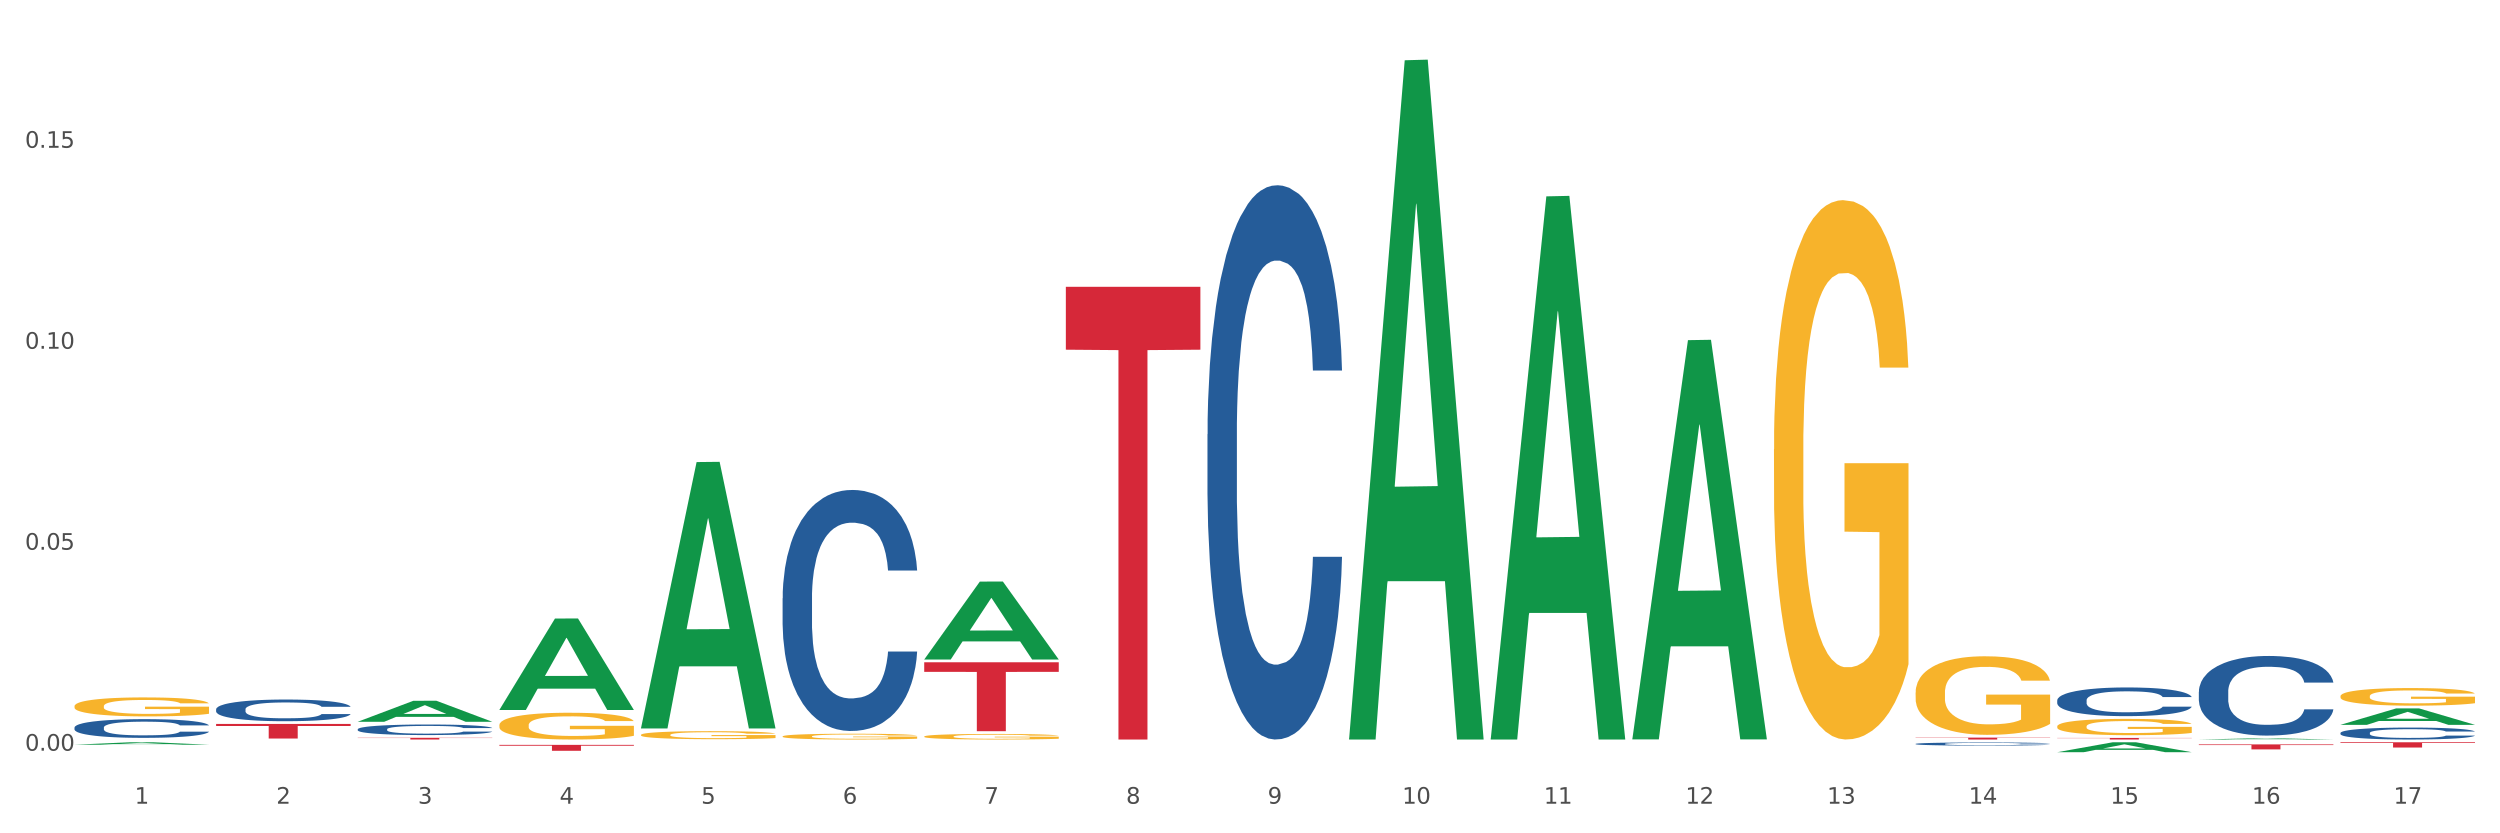 <?xml version="1.0" encoding="utf-8" standalone="no"?>
<!DOCTYPE svg PUBLIC "-//W3C//DTD SVG 1.1//EN"
  "http://www.w3.org/Graphics/SVG/1.1/DTD/svg11.dtd">
<svg xmlns:xlink="http://www.w3.org/1999/xlink" width="1080pt" height="360pt" viewBox="0 0 1080 360" xmlns="http://www.w3.org/2000/svg" version="1.1">
 <rect x="0" y="0" width="1080" height="360" fill="#333333" stroke="none"/>
 <defs>
  <style type="text/css">*{stroke-linejoin: round; stroke-linecap: butt}</style>
 </defs>
 <g id="figure_1">
  <g id="patch_1">
   <path d="M 0 360 
L 1080 360 
L 1080 0 
L 0 0 
z
" style="fill: #ffffff; stroke: #ffffff; stroke-linejoin: miter"/>
  </g>
  <g id="axes_1">
   <g id="matplotlib.axis_1">
    <g id="xtick_1">
     <g id="text_1">
      <!-- 1 -->
      <g style="fill: #4d4d4d" transform="translate(58.182 347.204) scale(0.096 -0.096)">
       <defs>
        <path id="DejaVuSans-31" d="M 794 531 
L 1825 531 
L 1825 4091 
L 703 3866 
L 703 4441 
L 1819 4666 
L 2450 4666 
L 2450 531 
L 3481 531 
L 3481 0 
L 794 0 
L 794 531 
z
" transform="scale(0.016)"/>
       </defs>
       <use xlink:href="#DejaVuSans-31"/>
      </g>
     </g>
    </g>
    <g id="xtick_2">
     <g id="text_2">
      <!-- 2 -->
      <g style="fill: #4d4d4d" transform="translate(119.364 347.204) scale(0.096 -0.096)">
       <defs>
        <path id="DejaVuSans-32" d="M 1228 531 
L 3431 531 
L 3431 0 
L 469 0 
L 469 531 
Q 828 903 1448 1529 
Q 2069 2156 2228 2338 
Q 2531 2678 2651 2914 
Q 2772 3150 2772 3378 
Q 2772 3750 2511 3984 
Q 2250 4219 1831 4219 
Q 1534 4219 1204 4116 
Q 875 4013 500 3803 
L 500 4441 
Q 881 4594 1212 4672 
Q 1544 4750 1819 4750 
Q 2544 4750 2975 4387 
Q 3406 4025 3406 3419 
Q 3406 3131 3298 2873 
Q 3191 2616 2906 2266 
Q 2828 2175 2409 1742 
Q 1991 1309 1228 531 
z
" transform="scale(0.016)"/>
       </defs>
       <use xlink:href="#DejaVuSans-32"/>
      </g>
     </g>
    </g>
    <g id="xtick_3">
     <g id="text_3">
      <!-- 3 -->
      <g style="fill: #4d4d4d" transform="translate(180.545 347.204) scale(0.096 -0.096)">
       <defs>
        <path id="DejaVuSans-33" d="M 2597 2516 
Q 3050 2419 3304 2112 
Q 3559 1806 3559 1356 
Q 3559 666 3084 287 
Q 2609 -91 1734 -91 
Q 1441 -91 1130 -33 
Q 819 25 488 141 
L 488 750 
Q 750 597 1062 519 
Q 1375 441 1716 441 
Q 2309 441 2620 675 
Q 2931 909 2931 1356 
Q 2931 1769 2642 2001 
Q 2353 2234 1838 2234 
L 1294 2234 
L 1294 2753 
L 1863 2753 
Q 2328 2753 2575 2939 
Q 2822 3125 2822 3475 
Q 2822 3834 2567 4026 
Q 2313 4219 1838 4219 
Q 1578 4219 1281 4162 
Q 984 4106 628 3988 
L 628 4550 
Q 988 4650 1302 4700 
Q 1616 4750 1894 4750 
Q 2613 4750 3031 4423 
Q 3450 4097 3450 3541 
Q 3450 3153 3228 2886 
Q 3006 2619 2597 2516 
z
" transform="scale(0.016)"/>
       </defs>
       <use xlink:href="#DejaVuSans-33"/>
      </g>
     </g>
    </g>
    <g id="xtick_4">
     <g id="text_4">
      <!-- 4 -->
      <g style="fill: #4d4d4d" transform="translate(241.726 347.204) scale(0.096 -0.096)">
       <defs>
        <path id="DejaVuSans-34" d="M 2419 4116 
L 825 1625 
L 2419 1625 
L 2419 4116 
z
M 2253 4666 
L 3047 4666 
L 3047 1625 
L 3713 1625 
L 3713 1100 
L 3047 1100 
L 3047 0 
L 2419 0 
L 2419 1100 
L 313 1100 
L 313 1709 
L 2253 4666 
z
" transform="scale(0.016)"/>
       </defs>
       <use xlink:href="#DejaVuSans-34"/>
      </g>
     </g>
    </g>
    <g id="xtick_5">
     <g id="text_5">
      <!-- 5 -->
      <g style="fill: #4d4d4d" transform="translate(302.908 347.204) scale(0.096 -0.096)">
       <defs>
        <path id="DejaVuSans-35" d="M 691 4666 
L 3169 4666 
L 3169 4134 
L 1269 4134 
L 1269 2991 
Q 1406 3038 1543 3061 
Q 1681 3084 1819 3084 
Q 2600 3084 3056 2656 
Q 3513 2228 3513 1497 
Q 3513 744 3044 326 
Q 2575 -91 1722 -91 
Q 1428 -91 1123 -41 
Q 819 9 494 109 
L 494 744 
Q 775 591 1075 516 
Q 1375 441 1709 441 
Q 2250 441 2565 725 
Q 2881 1009 2881 1497 
Q 2881 1984 2565 2268 
Q 2250 2553 1709 2553 
Q 1456 2553 1204 2497 
Q 953 2441 691 2322 
L 691 4666 
z
" transform="scale(0.016)"/>
       </defs>
       <use xlink:href="#DejaVuSans-35"/>
      </g>
     </g>
    </g>
    <g id="xtick_6">
     <g id="text_6">
      <!-- 6 -->
      <g style="fill: #4d4d4d" transform="translate(364.089 347.204) scale(0.096 -0.096)">
       <defs>
        <path id="DejaVuSans-36" d="M 2113 2584 
Q 1688 2584 1439 2293 
Q 1191 2003 1191 1497 
Q 1191 994 1439 701 
Q 1688 409 2113 409 
Q 2538 409 2786 701 
Q 3034 994 3034 1497 
Q 3034 2003 2786 2293 
Q 2538 2584 2113 2584 
z
M 3366 4563 
L 3366 3988 
Q 3128 4100 2886 4159 
Q 2644 4219 2406 4219 
Q 1781 4219 1451 3797 
Q 1122 3375 1075 2522 
Q 1259 2794 1537 2939 
Q 1816 3084 2150 3084 
Q 2853 3084 3261 2657 
Q 3669 2231 3669 1497 
Q 3669 778 3244 343 
Q 2819 -91 2113 -91 
Q 1303 -91 875 529 
Q 447 1150 447 2328 
Q 447 3434 972 4092 
Q 1497 4750 2381 4750 
Q 2619 4750 2861 4703 
Q 3103 4656 3366 4563 
z
" transform="scale(0.016)"/>
       </defs>
       <use xlink:href="#DejaVuSans-36"/>
      </g>
     </g>
    </g>
    <g id="xtick_7">
     <g id="text_7">
      <!-- 7 -->
      <g style="fill: #4d4d4d" transform="translate(425.271 347.204) scale(0.096 -0.096)">
       <defs>
        <path id="DejaVuSans-37" d="M 525 4666 
L 3525 4666 
L 3525 4397 
L 1831 0 
L 1172 0 
L 2766 4134 
L 525 4134 
L 525 4666 
z
" transform="scale(0.016)"/>
       </defs>
       <use xlink:href="#DejaVuSans-37"/>
      </g>
     </g>
    </g>
    <g id="xtick_8">
     <g id="text_8">
      <!-- 8 -->
      <g style="fill: #4d4d4d" transform="translate(486.452 347.204) scale(0.096 -0.096)">
       <defs>
        <path id="DejaVuSans-38" d="M 2034 2216 
Q 1584 2216 1326 1975 
Q 1069 1734 1069 1313 
Q 1069 891 1326 650 
Q 1584 409 2034 409 
Q 2484 409 2743 651 
Q 3003 894 3003 1313 
Q 3003 1734 2745 1975 
Q 2488 2216 2034 2216 
z
M 1403 2484 
Q 997 2584 770 2862 
Q 544 3141 544 3541 
Q 544 4100 942 4425 
Q 1341 4750 2034 4750 
Q 2731 4750 3128 4425 
Q 3525 4100 3525 3541 
Q 3525 3141 3298 2862 
Q 3072 2584 2669 2484 
Q 3125 2378 3379 2068 
Q 3634 1759 3634 1313 
Q 3634 634 3220 271 
Q 2806 -91 2034 -91 
Q 1263 -91 848 271 
Q 434 634 434 1313 
Q 434 1759 690 2068 
Q 947 2378 1403 2484 
z
M 1172 3481 
Q 1172 3119 1398 2916 
Q 1625 2713 2034 2713 
Q 2441 2713 2670 2916 
Q 2900 3119 2900 3481 
Q 2900 3844 2670 4047 
Q 2441 4250 2034 4250 
Q 1625 4250 1398 4047 
Q 1172 3844 1172 3481 
z
" transform="scale(0.016)"/>
       </defs>
       <use xlink:href="#DejaVuSans-38"/>
      </g>
     </g>
    </g>
    <g id="xtick_9">
     <g id="text_9">
      <!-- 9 -->
      <g style="fill: #4d4d4d" transform="translate(547.634 347.204) scale(0.096 -0.096)">
       <defs>
        <path id="DejaVuSans-39" d="M 703 97 
L 703 672 
Q 941 559 1184 500 
Q 1428 441 1663 441 
Q 2288 441 2617 861 
Q 2947 1281 2994 2138 
Q 2813 1869 2534 1725 
Q 2256 1581 1919 1581 
Q 1219 1581 811 2004 
Q 403 2428 403 3163 
Q 403 3881 828 4315 
Q 1253 4750 1959 4750 
Q 2769 4750 3195 4129 
Q 3622 3509 3622 2328 
Q 3622 1225 3098 567 
Q 2575 -91 1691 -91 
Q 1453 -91 1209 -44 
Q 966 3 703 97 
z
M 1959 2075 
Q 2384 2075 2632 2365 
Q 2881 2656 2881 3163 
Q 2881 3666 2632 3958 
Q 2384 4250 1959 4250 
Q 1534 4250 1286 3958 
Q 1038 3666 1038 3163 
Q 1038 2656 1286 2365 
Q 1534 2075 1959 2075 
z
" transform="scale(0.016)"/>
       </defs>
       <use xlink:href="#DejaVuSans-39"/>
      </g>
     </g>
    </g>
    <g id="xtick_10">
     <g id="text_10">
      <!-- 10 -->
      <g style="fill: #4d4d4d" transform="translate(605.761 347.204) scale(0.096 -0.096)">
       <defs>
        <path id="DejaVuSans-30" d="M 2034 4250 
Q 1547 4250 1301 3770 
Q 1056 3291 1056 2328 
Q 1056 1369 1301 889 
Q 1547 409 2034 409 
Q 2525 409 2770 889 
Q 3016 1369 3016 2328 
Q 3016 3291 2770 3770 
Q 2525 4250 2034 4250 
z
M 2034 4750 
Q 2819 4750 3233 4129 
Q 3647 3509 3647 2328 
Q 3647 1150 3233 529 
Q 2819 -91 2034 -91 
Q 1250 -91 836 529 
Q 422 1150 422 2328 
Q 422 3509 836 4129 
Q 1250 4750 2034 4750 
z
" transform="scale(0.016)"/>
       </defs>
       <use xlink:href="#DejaVuSans-31"/>
       <use xlink:href="#DejaVuSans-30" transform="translate(63.623 0)"/>
      </g>
     </g>
    </g>
    <g id="xtick_11">
     <g id="text_11">
      <!-- 11 -->
      <g style="fill: #4d4d4d" transform="translate(666.942 347.204) scale(0.096 -0.096)">
       <use xlink:href="#DejaVuSans-31"/>
       <use xlink:href="#DejaVuSans-31" transform="translate(63.623 0)"/>
      </g>
     </g>
    </g>
    <g id="xtick_12">
     <g id="text_12">
      <!-- 12 -->
      <g style="fill: #4d4d4d" transform="translate(728.124 347.204) scale(0.096 -0.096)">
       <use xlink:href="#DejaVuSans-31"/>
       <use xlink:href="#DejaVuSans-32" transform="translate(63.623 0)"/>
      </g>
     </g>
    </g>
    <g id="xtick_13">
     <g id="text_13">
      <!-- 13 -->
      <g style="fill: #4d4d4d" transform="translate(789.305 347.204) scale(0.096 -0.096)">
       <use xlink:href="#DejaVuSans-31"/>
       <use xlink:href="#DejaVuSans-33" transform="translate(63.623 0)"/>
      </g>
     </g>
    </g>
    <g id="xtick_14">
     <g id="text_14">
      <!-- 14 -->
      <g style="fill: #4d4d4d" transform="translate(850.487 347.204) scale(0.096 -0.096)">
       <use xlink:href="#DejaVuSans-31"/>
       <use xlink:href="#DejaVuSans-34" transform="translate(63.623 0)"/>
      </g>
     </g>
    </g>
    <g id="xtick_15">
     <g id="text_15">
      <!-- 15 -->
      <g style="fill: #4d4d4d" transform="translate(911.668 347.204) scale(0.096 -0.096)">
       <use xlink:href="#DejaVuSans-31"/>
       <use xlink:href="#DejaVuSans-35" transform="translate(63.623 0)"/>
      </g>
     </g>
    </g>
    <g id="xtick_16">
     <g id="text_16">
      <!-- 16 -->
      <g style="fill: #4d4d4d" transform="translate(972.849 347.204) scale(0.096 -0.096)">
       <use xlink:href="#DejaVuSans-31"/>
       <use xlink:href="#DejaVuSans-36" transform="translate(63.623 0)"/>
      </g>
     </g>
    </g>
    <g id="xtick_17">
     <g id="text_17">
      <!-- 17 -->
      <g style="fill: #4d4d4d" transform="translate(1034.031 347.204) scale(0.096 -0.096)">
       <use xlink:href="#DejaVuSans-31"/>
       <use xlink:href="#DejaVuSans-37" transform="translate(63.623 0)"/>
      </g>
     </g>
    </g>
    <g id="xtick_18"/>
    <g id="xtick_19"/>
    <g id="xtick_20"/>
    <g id="xtick_21"/>
    <g id="xtick_22"/>
    <g id="xtick_23"/>
    <g id="xtick_24"/>
    <g id="xtick_25"/>
    <g id="xtick_26"/>
    <g id="xtick_27"/>
    <g id="xtick_28"/>
    <g id="xtick_29"/>
    <g id="xtick_30"/>
    <g id="xtick_31"/>
    <g id="xtick_32"/>
    <g id="xtick_33"/>
   </g>
   <g id="matplotlib.axis_2">
    <g id="ytick_1">
     <g id="text_18">
      <!-- 0.00 -->
      <g style="fill: #4d4d4d" transform="translate(10.8 324.299) scale(0.096 -0.096)">
       <defs>
        <path id="DejaVuSans-2e" d="M 684 794 
L 1344 794 
L 1344 0 
L 684 0 
L 684 794 
z
" transform="scale(0.016)"/>
       </defs>
       <use xlink:href="#DejaVuSans-30"/>
       <use xlink:href="#DejaVuSans-2e" transform="translate(63.623 0)"/>
       <use xlink:href="#DejaVuSans-30" transform="translate(95.41 0)"/>
       <use xlink:href="#DejaVuSans-30" transform="translate(159.033 0)"/>
      </g>
     </g>
    </g>
    <g id="ytick_2">
     <g id="text_19">
      <!-- 0.05 -->
      <g style="fill: #4d4d4d" transform="translate(10.8 237.478) scale(0.096 -0.096)">
       <use xlink:href="#DejaVuSans-30"/>
       <use xlink:href="#DejaVuSans-2e" transform="translate(63.623 0)"/>
       <use xlink:href="#DejaVuSans-30" transform="translate(95.41 0)"/>
       <use xlink:href="#DejaVuSans-35" transform="translate(159.033 0)"/>
      </g>
     </g>
    </g>
    <g id="ytick_3">
     <g id="text_20">
      <!-- 0.10 -->
      <g style="fill: #4d4d4d" transform="translate(10.8 150.657) scale(0.096 -0.096)">
       <use xlink:href="#DejaVuSans-30"/>
       <use xlink:href="#DejaVuSans-2e" transform="translate(63.623 0)"/>
       <use xlink:href="#DejaVuSans-31" transform="translate(95.41 0)"/>
       <use xlink:href="#DejaVuSans-30" transform="translate(159.033 0)"/>
      </g>
     </g>
    </g>
    <g id="ytick_4">
     <g id="text_21">
      <!-- 0.15 -->
      <g style="fill: #4d4d4d" transform="translate(10.8 63.836) scale(0.096 -0.096)">
       <use xlink:href="#DejaVuSans-30"/>
       <use xlink:href="#DejaVuSans-2e" transform="translate(63.623 0)"/>
       <use xlink:href="#DejaVuSans-31" transform="translate(95.41 0)"/>
       <use xlink:href="#DejaVuSans-35" transform="translate(159.033 0)"/>
      </g>
     </g>
    </g>
    <g id="ytick_5"/>
    <g id="ytick_6"/>
    <g id="ytick_7"/>
    <g id="ytick_8"/>
   </g>
   <g id="PolyCollection_1">
    <path d="M 888.715 313.813 
L 888.783 313.807 
L 888.783 313.575 
L 888.921 313.375 
L 889.607 312.892 
L 890.636 312.493 
L 891.391 312.281 
L 892.146 312.107 
L 893.038 311.933 
L 894.136 311.753 
L 896.126 311.488 
L 897.361 311.353 
L 898.871 311.212 
L 901.616 311.005 
L 903.606 310.89 
L 905.664 310.793 
L 909.027 310.677 
L 911.223 310.626 
L 913.556 310.587 
L 916.369 310.561 
L 918.497 310.555 
L 923.163 310.574 
L 927.143 310.632 
L 929.064 310.677 
L 931.535 310.754 
L 932.838 310.806 
L 934.966 310.909 
L 937.162 311.044 
L 938.671 311.16 
L 940.936 311.379 
L 942.651 311.598 
L 944.23 311.868 
L 945.053 312.055 
L 945.671 312.229 
L 946.22 312.429 
L 946.769 312.744 
L 934.417 312.744 
L 933.936 312.519 
L 933.182 312.306 
L 932.084 312.1 
L 931.123 311.971 
L 929.476 311.81 
L 927.966 311.707 
L 926.388 311.63 
L 924.467 311.566 
L 922.957 311.534 
L 920.83 311.508 
L 916.644 311.514 
L 913.83 311.566 
L 911.909 311.63 
L 910.674 311.688 
L 909.576 311.753 
L 908.341 311.843 
L 906.899 311.978 
L 905.87 312.1 
L 904.841 312.255 
L 904.017 312.409 
L 903.263 312.59 
L 902.645 312.783 
L 902.165 312.983 
L 901.753 313.227 
L 901.41 313.633 
L 901.41 314.515 
L 901.547 314.715 
L 901.89 314.979 
L 902.302 315.179 
L 902.988 315.417 
L 903.606 315.578 
L 904.772 315.81 
L 906.076 316.003 
L 907.105 316.125 
L 908.135 316.228 
L 909.919 316.37 
L 911.909 316.486 
L 913.624 316.557 
L 915.958 316.621 
L 917.536 316.647 
L 918.908 316.66 
L 922.271 316.66 
L 924.672 316.64 
L 927.349 316.595 
L 929.407 316.537 
L 931.123 316.466 
L 933.044 316.351 
L 934.279 316.241 
L 934.279 314.895 
L 919.183 314.889 
L 919.183 313.994 
L 946.837 313.994 
L 946.837 316.621 
L 945.671 316.756 
L 944.367 316.879 
L 942.994 316.988 
L 940.936 317.123 
L 938.465 317.252 
L 936.269 317.342 
L 933.936 317.42 
L 931.191 317.49 
L 927.623 317.555 
L 925.427 317.581 
L 922.682 317.6 
L 919.457 317.606 
L 916.644 317.593 
L 913.899 317.561 
L 911.017 317.503 
L 908.203 317.42 
L 906.076 317.336 
L 903.949 317.233 
L 901.684 317.098 
L 899.9 316.969 
L 898.528 316.853 
L 897.018 316.705 
L 895.371 316.512 
L 894.136 316.338 
L 893.038 316.157 
L 891.871 315.926 
L 891.048 315.726 
L 890.224 315.475 
L 889.744 315.288 
L 889.195 314.998 
L 888.783 314.592 
L 888.715 313.813 
z
" clip-path="url(#p4e26e2bb61)" style="fill: #f7b32b"/>
    <path d="M 827.533 299.195 
L 827.602 299.164 
L 827.602 298.048 
L 827.739 297.087 
L 828.425 294.762 
L 829.455 292.84 
L 830.21 291.817 
L 830.964 290.98 
L 831.857 290.143 
L 832.954 289.275 
L 834.945 288.004 
L 836.18 287.353 
L 837.689 286.671 
L 840.434 285.679 
L 842.424 285.121 
L 844.483 284.656 
L 847.845 284.098 
L 850.041 283.85 
L 852.374 283.664 
L 855.188 283.54 
L 857.315 283.509 
L 861.981 283.602 
L 865.961 283.881 
L 867.883 284.098 
L 870.353 284.47 
L 871.657 284.718 
L 873.784 285.214 
L 875.98 285.865 
L 877.49 286.423 
L 879.754 287.477 
L 881.47 288.531 
L 883.048 289.833 
L 883.872 290.732 
L 884.489 291.569 
L 885.038 292.53 
L 885.587 294.049 
L 873.235 294.049 
L 872.755 292.964 
L 872 291.941 
L 870.902 290.949 
L 869.941 290.329 
L 868.295 289.554 
L 866.785 289.058 
L 865.207 288.686 
L 863.285 288.376 
L 861.775 288.221 
L 859.648 288.097 
L 855.462 288.128 
L 852.649 288.376 
L 850.727 288.686 
L 849.492 288.965 
L 848.394 289.275 
L 847.159 289.709 
L 845.718 290.36 
L 844.689 290.949 
L 843.659 291.693 
L 842.836 292.437 
L 842.081 293.305 
L 841.464 294.235 
L 840.983 295.196 
L 840.571 296.374 
L 840.228 298.327 
L 840.228 302.575 
L 840.366 303.536 
L 840.709 304.807 
L 841.12 305.768 
L 841.807 306.915 
L 842.424 307.69 
L 843.591 308.806 
L 844.895 309.736 
L 845.924 310.325 
L 846.953 310.821 
L 848.737 311.503 
L 850.727 312.061 
L 852.443 312.402 
L 854.776 312.712 
L 856.354 312.836 
L 857.727 312.898 
L 861.089 312.898 
L 863.491 312.805 
L 866.167 312.588 
L 868.226 312.309 
L 869.941 311.968 
L 871.863 311.41 
L 873.098 310.883 
L 873.098 304.404 
L 858.001 304.373 
L 858.001 300.063 
L 885.656 300.063 
L 885.656 312.712 
L 884.489 313.363 
L 883.185 313.952 
L 881.813 314.479 
L 879.754 315.13 
L 877.284 315.75 
L 875.088 316.184 
L 872.755 316.556 
L 870.01 316.897 
L 866.442 317.207 
L 864.246 317.331 
L 861.501 317.424 
L 858.276 317.455 
L 855.462 317.393 
L 852.717 317.238 
L 849.835 316.959 
L 847.022 316.556 
L 844.895 316.153 
L 842.767 315.657 
L 840.503 315.006 
L 838.719 314.386 
L 837.346 313.828 
L 835.837 313.115 
L 834.19 312.185 
L 832.954 311.348 
L 831.857 310.48 
L 830.69 309.364 
L 829.867 308.403 
L 829.043 307.194 
L 828.563 306.295 
L 828.014 304.9 
L 827.602 302.947 
L 827.533 299.195 
z
" clip-path="url(#p4e26e2bb61)" style="fill: #f7b32b"/>
    <path d="M 93.356 312.746 
L 151.479 312.746 
L 151.479 313.623 
L 128.615 313.629 
L 128.615 319.059 
L 116.082 319.059 
L 116.082 313.629 
L 93.356 313.623 
L 93.356 312.752 
L 93.356 312.746 
z
" clip-path="url(#p4e26e2bb61)" style="fill: #d62839"/>
    <path d="M 1011.078 300.76 
L 1011.146 300.753 
L 1011.146 300.503 
L 1011.284 300.287 
L 1011.97 299.766 
L 1012.999 299.335 
L 1013.754 299.106 
L 1014.509 298.918 
L 1015.401 298.73 
L 1016.499 298.536 
L 1018.489 298.251 
L 1019.724 298.105 
L 1021.234 297.952 
L 1023.978 297.729 
L 1025.969 297.604 
L 1028.027 297.5 
L 1031.39 297.375 
L 1033.585 297.319 
L 1035.919 297.277 
L 1038.732 297.249 
L 1040.859 297.243 
L 1045.526 297.263 
L 1049.506 297.326 
L 1051.427 297.375 
L 1053.897 297.458 
L 1055.201 297.514 
L 1057.328 297.625 
L 1059.524 297.771 
L 1061.034 297.896 
L 1063.299 298.132 
L 1065.014 298.369 
L 1066.592 298.661 
L 1067.416 298.862 
L 1068.033 299.05 
L 1068.582 299.265 
L 1069.131 299.606 
L 1056.78 299.606 
L 1056.299 299.363 
L 1055.544 299.133 
L 1054.446 298.911 
L 1053.486 298.772 
L 1051.839 298.598 
L 1050.329 298.487 
L 1048.751 298.403 
L 1046.829 298.334 
L 1045.32 298.299 
L 1043.192 298.271 
L 1039.007 298.278 
L 1036.193 298.334 
L 1034.272 298.403 
L 1033.037 298.466 
L 1031.939 298.536 
L 1030.703 298.633 
L 1029.262 298.779 
L 1028.233 298.911 
L 1027.204 299.078 
L 1026.38 299.245 
L 1025.625 299.439 
L 1025.008 299.648 
L 1024.527 299.863 
L 1024.116 300.127 
L 1023.773 300.565 
L 1023.773 301.518 
L 1023.91 301.733 
L 1024.253 302.018 
L 1024.665 302.234 
L 1025.351 302.491 
L 1025.969 302.665 
L 1027.135 302.915 
L 1028.439 303.124 
L 1029.468 303.256 
L 1030.498 303.367 
L 1032.282 303.52 
L 1034.272 303.645 
L 1035.987 303.721 
L 1038.32 303.791 
L 1039.899 303.819 
L 1041.271 303.833 
L 1044.634 303.833 
L 1047.035 303.812 
L 1049.712 303.763 
L 1051.77 303.701 
L 1053.486 303.624 
L 1055.407 303.499 
L 1056.642 303.381 
L 1056.642 301.928 
L 1041.546 301.921 
L 1041.546 300.955 
L 1069.2 300.955 
L 1069.2 303.791 
L 1068.033 303.937 
L 1066.73 304.069 
L 1065.357 304.187 
L 1063.299 304.333 
L 1060.828 304.472 
L 1058.632 304.57 
L 1056.299 304.653 
L 1053.554 304.729 
L 1049.986 304.799 
L 1047.79 304.827 
L 1045.045 304.848 
L 1041.82 304.855 
L 1039.007 304.841 
L 1036.262 304.806 
L 1033.38 304.743 
L 1030.566 304.653 
L 1028.439 304.563 
L 1026.312 304.451 
L 1024.047 304.305 
L 1022.263 304.166 
L 1020.891 304.041 
L 1019.381 303.881 
L 1017.734 303.673 
L 1016.499 303.485 
L 1015.401 303.29 
L 1014.234 303.04 
L 1013.411 302.825 
L 1012.587 302.554 
L 1012.107 302.352 
L 1011.558 302.039 
L 1011.146 301.601 
L 1011.078 300.76 
z
" clip-path="url(#p4e26e2bb61)" style="fill: #f7b32b"/>
    <path d="M 766.352 194.132 
L 766.421 193.919 
L 766.421 186.258 
L 766.558 179.661 
L 767.244 163.701 
L 768.273 150.508 
L 769.028 143.485 
L 769.783 137.74 
L 770.675 131.994 
L 771.773 126.035 
L 773.763 117.311 
L 774.998 112.842 
L 776.508 108.16 
L 779.253 101.35 
L 781.243 97.52 
L 783.301 94.328 
L 786.664 90.498 
L 788.86 88.795 
L 791.193 87.518 
L 794.006 86.667 
L 796.134 86.454 
L 800.8 87.093 
L 804.78 89.008 
L 806.701 90.498 
L 809.172 93.051 
L 810.476 94.754 
L 812.603 98.158 
L 814.799 102.627 
L 816.308 106.458 
L 818.573 113.693 
L 820.288 120.928 
L 821.867 129.866 
L 822.69 136.037 
L 823.308 141.783 
L 823.857 148.38 
L 824.406 158.807 
L 812.054 158.807 
L 811.574 151.359 
L 810.819 144.336 
L 809.721 137.527 
L 808.76 133.271 
L 807.113 127.951 
L 805.603 124.546 
L 804.025 121.992 
L 802.104 119.864 
L 800.594 118.8 
L 798.467 117.949 
L 794.281 118.162 
L 791.467 119.864 
L 789.546 121.992 
L 788.311 123.907 
L 787.213 126.035 
L 785.978 129.015 
L 784.537 133.483 
L 783.507 137.527 
L 782.478 142.634 
L 781.655 147.741 
L 780.9 153.7 
L 780.282 160.084 
L 779.802 166.681 
L 779.39 174.767 
L 779.047 188.173 
L 779.047 217.327 
L 779.184 223.924 
L 779.527 232.649 
L 779.939 239.246 
L 780.625 247.119 
L 781.243 252.44 
L 782.409 260.1 
L 783.713 266.484 
L 784.743 270.528 
L 785.772 273.932 
L 787.556 278.614 
L 789.546 282.445 
L 791.262 284.785 
L 793.595 286.913 
L 795.173 287.765 
L 796.545 288.19 
L 799.908 288.19 
L 802.31 287.552 
L 804.986 286.062 
L 807.044 284.147 
L 808.76 281.806 
L 810.681 277.976 
L 811.917 274.358 
L 811.917 229.883 
L 796.82 229.67 
L 796.82 200.09 
L 824.474 200.09 
L 824.474 286.913 
L 823.308 291.382 
L 822.004 295.425 
L 820.632 299.043 
L 818.573 303.512 
L 816.103 307.768 
L 813.907 310.747 
L 811.574 313.301 
L 808.829 315.642 
L 805.26 317.77 
L 803.064 318.621 
L 800.32 319.259 
L 797.094 319.472 
L 794.281 319.046 
L 791.536 317.982 
L 788.654 316.067 
L 785.84 313.301 
L 783.713 310.534 
L 781.586 307.13 
L 779.321 302.661 
L 777.537 298.405 
L 776.165 294.574 
L 774.655 289.68 
L 773.008 283.296 
L 771.773 277.55 
L 770.675 271.592 
L 769.509 263.931 
L 768.685 257.334 
L 767.862 249.035 
L 767.381 242.863 
L 766.832 233.287 
L 766.421 219.881 
L 766.352 194.132 
z
" clip-path="url(#p4e26e2bb61)" style="fill: #f7b32b"/>
    <path d="M 399.263 318.177 
L 399.332 318.175 
L 399.332 318.096 
L 399.469 318.028 
L 400.156 317.863 
L 401.185 317.726 
L 401.94 317.654 
L 402.695 317.594 
L 403.587 317.535 
L 404.685 317.473 
L 406.675 317.383 
L 407.91 317.337 
L 409.419 317.289 
L 412.164 317.218 
L 414.154 317.179 
L 416.213 317.146 
L 419.575 317.106 
L 421.771 317.089 
L 424.104 317.075 
L 426.918 317.067 
L 429.045 317.064 
L 433.711 317.071 
L 437.691 317.091 
L 439.613 317.106 
L 442.083 317.133 
L 443.387 317.15 
L 445.514 317.185 
L 447.71 317.232 
L 449.22 317.271 
L 451.484 317.346 
L 453.2 317.421 
L 454.778 317.513 
L 455.602 317.577 
L 456.219 317.636 
L 456.768 317.704 
L 457.317 317.812 
L 444.965 317.812 
L 444.485 317.735 
L 443.73 317.663 
L 442.632 317.592 
L 441.672 317.548 
L 440.025 317.493 
L 438.515 317.458 
L 436.937 317.432 
L 435.015 317.41 
L 433.506 317.399 
L 431.378 317.39 
L 427.192 317.392 
L 424.379 317.41 
L 422.458 317.432 
L 421.222 317.451 
L 420.124 317.473 
L 418.889 317.504 
L 417.448 317.55 
L 416.419 317.592 
L 415.39 317.645 
L 414.566 317.698 
L 413.811 317.759 
L 413.194 317.825 
L 412.713 317.893 
L 412.302 317.977 
L 411.958 318.115 
L 411.958 318.417 
L 412.096 318.485 
L 412.439 318.575 
L 412.851 318.643 
L 413.537 318.724 
L 414.154 318.779 
L 415.321 318.859 
L 416.625 318.925 
L 417.654 318.966 
L 418.683 319.002 
L 420.468 319.05 
L 422.458 319.089 
L 424.173 319.114 
L 426.506 319.136 
L 428.084 319.144 
L 429.457 319.149 
L 432.819 319.149 
L 435.221 319.142 
L 437.897 319.127 
L 439.956 319.107 
L 441.672 319.083 
L 443.593 319.043 
L 444.828 319.006 
L 444.828 318.546 
L 429.731 318.544 
L 429.731 318.239 
L 457.386 318.239 
L 457.386 319.136 
L 456.219 319.182 
L 454.915 319.224 
L 453.543 319.261 
L 451.484 319.307 
L 449.014 319.351 
L 446.818 319.382 
L 444.485 319.408 
L 441.74 319.432 
L 438.172 319.454 
L 435.976 319.463 
L 433.231 319.47 
L 430.006 319.472 
L 427.192 319.468 
L 424.448 319.457 
L 421.565 319.437 
L 418.752 319.408 
L 416.625 319.38 
L 414.497 319.344 
L 412.233 319.298 
L 410.449 319.254 
L 409.076 319.215 
L 407.567 319.164 
L 405.92 319.098 
L 404.685 319.039 
L 403.587 318.977 
L 402.42 318.898 
L 401.597 318.83 
L 400.773 318.744 
L 400.293 318.681 
L 399.744 318.582 
L 399.332 318.443 
L 399.263 318.177 
z
" clip-path="url(#p4e26e2bb61)" style="fill: #f7b32b"/>
    <path d="M 949.896 319.471 
L 949.956 319.471 
L 973.924 318.956 
L 983.871 318.956 
L 1008.019 319.472 
L 996.514 319.472 
L 991.301 319.352 
L 966.554 319.352 
L 966.374 319.354 
L 961.341 319.472 
L 949.896 319.472 
L 949.896 319.471 
L 969.67 319.28 
L 988.185 319.279 
L 979.017 319.066 
L 978.897 319.065 
L 978.778 319.066 
L 969.61 319.279 
L 969.67 319.28 
L 949.896 319.471 
z
" clip-path="url(#p4e26e2bb61)" style="fill: #109648"/>
    <path d="M 154.538 318.728 
L 212.66 318.728 
L 212.66 318.831 
L 189.797 318.832 
L 189.797 319.472 
L 177.263 319.472 
L 177.263 318.832 
L 154.538 318.831 
L 154.538 318.728 
L 154.538 318.728 
z
" clip-path="url(#p4e26e2bb61)" style="fill: #d62839"/>
    <path d="M 705.171 319.093 
L 705.23 318.931 
L 729.198 146.948 
L 739.145 146.786 
L 763.293 319.417 
L 751.788 319.417 
L 746.575 279.217 
L 721.828 279.217 
L 721.649 279.866 
L 716.615 319.417 
L 705.171 319.417 
L 705.171 319.093 
L 724.944 255.227 
L 743.459 255.065 
L 734.292 183.581 
L 734.172 183.257 
L 734.052 183.743 
L 724.884 255.065 
L 724.944 255.227 
L 705.171 319.093 
z
" clip-path="url(#p4e26e2bb61)" style="fill: #109648"/>
    <path d="M 888.715 324.941 
L 888.775 324.937 
L 912.743 320.656 
L 922.689 320.652 
L 946.837 324.95 
L 935.333 324.95 
L 930.12 323.949 
L 905.373 323.949 
L 905.193 323.965 
L 900.16 324.95 
L 888.715 324.95 
L 888.715 324.941 
L 908.488 323.351 
L 927.004 323.347 
L 917.836 321.568 
L 917.716 321.56 
L 917.596 321.572 
L 908.428 323.347 
L 908.488 323.351 
L 888.715 324.941 
z
" clip-path="url(#p4e26e2bb61)" style="fill: #109648"/>
    <path d="M 1011.078 313.117 
L 1011.138 313.11 
L 1035.106 306.041 
L 1045.052 306.034 
L 1069.2 313.13 
L 1057.695 313.13 
L 1052.482 311.478 
L 1027.735 311.478 
L 1027.556 311.505 
L 1022.522 313.13 
L 1011.078 313.13 
L 1011.078 313.117 
L 1030.851 310.492 
L 1049.366 310.485 
L 1040.199 307.547 
L 1040.079 307.533 
L 1039.959 307.553 
L 1030.791 310.485 
L 1030.851 310.492 
L 1011.078 313.117 
z
" clip-path="url(#p4e26e2bb61)" style="fill: #109648"/>
    <path d="M 154.538 311.79 
L 154.598 311.781 
L 178.566 302.735 
L 188.512 302.726 
L 212.66 311.807 
L 201.156 311.807 
L 195.943 309.692 
L 171.196 309.692 
L 171.016 309.726 
L 165.983 311.807 
L 154.538 311.807 
L 154.538 311.79 
L 174.311 308.43 
L 192.827 308.422 
L 183.659 304.662 
L 183.539 304.645 
L 183.419 304.67 
L 174.251 308.422 
L 174.311 308.43 
L 154.538 311.79 
z
" clip-path="url(#p4e26e2bb61)" style="fill: #109648"/>
    <path d="M 582.808 318.92 
L 582.868 318.645 
L 606.836 26.035 
L 616.782 25.759 
L 640.93 319.472 
L 629.425 319.472 
L 624.212 251.077 
L 599.465 251.077 
L 599.286 252.18 
L 594.252 319.472 
L 582.808 319.472 
L 582.808 318.92 
L 602.581 210.261 
L 621.097 209.985 
L 611.929 88.363 
L 611.809 87.811 
L 611.689 88.639 
L 602.521 209.985 
L 602.581 210.261 
L 582.808 318.92 
z
" clip-path="url(#p4e26e2bb61)" style="fill: #109648"/>
    <path d="M 399.263 284.857 
L 399.323 284.825 
L 423.291 251.246 
L 433.238 251.214 
L 457.386 284.92 
L 445.881 284.92 
L 440.668 277.071 
L 415.921 277.071 
L 415.741 277.198 
L 410.708 284.92 
L 399.263 284.92 
L 399.263 284.857 
L 419.037 272.387 
L 437.552 272.355 
L 428.385 258.398 
L 428.265 258.335 
L 428.145 258.43 
L 418.977 272.355 
L 419.037 272.387 
L 399.263 284.857 
z
" clip-path="url(#p4e26e2bb61)" style="fill: #109648"/>
    <path d="M 643.989 319.031 
L 644.049 318.81 
L 668.017 84.83 
L 677.964 84.61 
L 702.112 319.472 
L 690.607 319.472 
L 685.394 264.781 
L 660.647 264.781 
L 660.467 265.663 
L 655.434 319.472 
L 643.989 319.472 
L 643.989 319.031 
L 663.763 232.143 
L 682.278 231.922 
L 673.11 134.67 
L 672.99 134.229 
L 672.871 134.89 
L 663.703 231.922 
L 663.763 232.143 
L 643.989 319.031 
z
" clip-path="url(#p4e26e2bb61)" style="fill: #109648"/>
    <path d="M 276.901 314.467 
L 276.961 314.359 
L 300.929 199.614 
L 310.875 199.506 
L 335.023 314.683 
L 323.518 314.683 
L 318.305 287.863 
L 293.558 287.863 
L 293.379 288.295 
L 288.345 314.683 
L 276.901 314.683 
L 276.901 314.467 
L 296.674 271.857 
L 315.19 271.748 
L 306.022 224.055 
L 305.902 223.839 
L 305.782 224.163 
L 296.614 271.748 
L 296.674 271.857 
L 276.901 314.467 
z
" clip-path="url(#p4e26e2bb61)" style="fill: #109648"/>
    <path d="M 215.719 306.651 
L 215.779 306.614 
L 239.747 267.209 
L 249.694 267.172 
L 273.842 306.725 
L 262.337 306.725 
L 257.124 297.515 
L 232.377 297.515 
L 232.197 297.663 
L 227.164 306.725 
L 215.719 306.725 
L 215.719 306.651 
L 235.493 292.018 
L 254.008 291.981 
L 244.84 275.603 
L 244.72 275.528 
L 244.601 275.64 
L 235.433 291.981 
L 235.493 292.018 
L 215.719 306.651 
z
" clip-path="url(#p4e26e2bb61)" style="fill: #109648"/>
    <path d="M 32.175 321.714 
L 32.235 321.713 
L 56.203 320.653 
L 66.15 320.652 
L 90.297 321.716 
L 78.793 321.716 
L 73.58 321.468 
L 48.833 321.468 
L 48.653 321.472 
L 43.62 321.716 
L 32.175 321.716 
L 32.175 321.714 
L 51.949 321.32 
L 70.464 321.319 
L 61.296 320.878 
L 61.176 320.876 
L 61.056 320.879 
L 51.889 321.319 
L 51.949 321.32 
L 32.175 321.714 
z
" clip-path="url(#p4e26e2bb61)" style="fill: #109648"/>
    <path d="M 154.538 315.036 
L 154.607 315.032 
L 154.607 314.915 
L 154.813 314.757 
L 155.568 314.465 
L 156.53 314.245 
L 158.179 313.986 
L 159.072 313.878 
L 160.24 313.757 
L 162.645 313.561 
L 165.393 313.395 
L 167.317 313.303 
L 168.759 313.245 
L 171.988 313.141 
L 173.843 313.095 
L 175.767 313.057 
L 177.416 313.032 
L 180.164 313.003 
L 182.362 312.991 
L 184.904 312.987 
L 187.034 312.991 
L 189.851 313.007 
L 193.973 313.057 
L 195.553 313.086 
L 197.683 313.136 
L 199.882 313.203 
L 201.668 313.27 
L 203.729 313.366 
L 205.859 313.491 
L 207.92 313.649 
L 209.362 313.795 
L 210.53 313.949 
L 211.561 314.136 
L 212.317 314.34 
L 212.66 314.511 
L 200.088 314.511 
L 199.744 314.357 
L 199.057 314.19 
L 198.37 314.078 
L 197.614 313.986 
L 196.446 313.882 
L 195.416 313.816 
L 193.698 313.736 
L 192.118 313.686 
L 190.813 313.657 
L 189.233 313.632 
L 185.866 313.607 
L 183.462 313.607 
L 181.95 313.616 
L 180.095 313.636 
L 178.515 313.666 
L 176.66 313.716 
L 175.217 313.77 
L 173.775 313.841 
L 172.95 313.891 
L 171.713 313.982 
L 170.889 314.057 
L 169.79 314.186 
L 169.171 314.278 
L 168.072 314.515 
L 167.591 314.69 
L 167.385 314.811 
L 167.248 314.944 
L 167.248 315.594 
L 167.66 315.886 
L 168.004 316.011 
L 168.553 316.153 
L 169.584 316.336 
L 171.095 316.515 
L 172.675 316.644 
L 173.981 316.723 
L 175.217 316.782 
L 176.454 316.827 
L 177.965 316.869 
L 179.202 316.894 
L 181.057 316.919 
L 183.255 316.932 
L 184.973 316.932 
L 188.477 316.911 
L 190.057 316.89 
L 191.568 316.861 
L 193.217 316.815 
L 194.523 316.765 
L 195.278 316.727 
L 196.515 316.648 
L 197.477 316.565 
L 198.301 316.469 
L 198.851 316.386 
L 199.469 316.261 
L 199.95 316.119 
L 200.088 316.044 
L 212.66 316.044 
L 212.385 316.194 
L 211.904 316.34 
L 210.943 316.536 
L 210.187 316.648 
L 209.019 316.786 
L 207.782 316.902 
L 206.065 317.032 
L 204.485 317.127 
L 202.836 317.211 
L 201.049 317.286 
L 197.82 317.39 
L 196.652 317.419 
L 194.179 317.469 
L 192.256 317.498 
L 189.439 317.527 
L 186.553 317.544 
L 183.53 317.548 
L 180.851 317.54 
L 177.897 317.515 
L 176.042 317.49 
L 173.981 317.452 
L 171.576 317.394 
L 169.309 317.323 
L 167.179 317.24 
L 165.187 317.144 
L 163.332 317.036 
L 160.927 316.857 
L 159.141 316.682 
L 157.836 316.519 
L 156.942 316.382 
L 156.049 316.207 
L 155.568 316.086 
L 154.813 315.794 
L 154.538 315.524 
L 154.538 315.036 
z
" clip-path="url(#p4e26e2bb61)" style="fill: #255c99"/>
    <path d="M 215.719 313.25 
L 215.788 313.239 
L 215.788 312.859 
L 215.925 312.532 
L 216.611 311.739 
L 217.641 311.085 
L 218.395 310.736 
L 219.15 310.451 
L 220.042 310.165 
L 221.14 309.87 
L 223.13 309.437 
L 224.366 309.215 
L 225.875 308.982 
L 228.62 308.644 
L 230.61 308.454 
L 232.669 308.296 
L 236.031 308.106 
L 238.227 308.021 
L 240.56 307.958 
L 243.374 307.915 
L 245.501 307.905 
L 250.167 307.937 
L 254.147 308.032 
L 256.069 308.106 
L 258.539 308.232 
L 259.843 308.317 
L 261.97 308.486 
L 264.166 308.708 
L 265.676 308.898 
L 267.94 309.257 
L 269.656 309.616 
L 271.234 310.06 
L 272.057 310.366 
L 272.675 310.651 
L 273.224 310.979 
L 273.773 311.496 
L 261.421 311.496 
L 260.941 311.127 
L 260.186 310.778 
L 259.088 310.44 
L 258.127 310.229 
L 256.48 309.965 
L 254.971 309.796 
L 253.392 309.669 
L 251.471 309.563 
L 249.961 309.511 
L 247.834 309.468 
L 243.648 309.479 
L 240.835 309.563 
L 238.913 309.669 
L 237.678 309.764 
L 236.58 309.87 
L 235.345 310.018 
L 233.904 310.239 
L 232.875 310.44 
L 231.845 310.694 
L 231.022 310.947 
L 230.267 311.243 
L 229.649 311.56 
L 229.169 311.887 
L 228.757 312.289 
L 228.414 312.954 
L 228.414 314.401 
L 228.551 314.729 
L 228.895 315.162 
L 229.306 315.49 
L 229.993 315.88 
L 230.61 316.144 
L 231.777 316.525 
L 233.08 316.842 
L 234.11 317.042 
L 235.139 317.211 
L 236.923 317.444 
L 238.913 317.634 
L 240.629 317.75 
L 242.962 317.856 
L 244.54 317.898 
L 245.913 317.919 
L 249.275 317.919 
L 251.677 317.887 
L 254.353 317.814 
L 256.412 317.718 
L 258.127 317.602 
L 260.049 317.412 
L 261.284 317.233 
L 261.284 315.025 
L 246.187 315.014 
L 246.187 313.546 
L 273.842 313.546 
L 273.842 317.856 
L 272.675 318.078 
L 271.371 318.278 
L 269.999 318.458 
L 267.94 318.68 
L 265.47 318.891 
L 263.274 319.039 
L 260.941 319.166 
L 258.196 319.282 
L 254.628 319.388 
L 252.432 319.43 
L 249.687 319.461 
L 246.462 319.472 
L 243.648 319.451 
L 240.903 319.398 
L 238.021 319.303 
L 235.208 319.166 
L 233.08 319.028 
L 230.953 318.859 
L 228.689 318.637 
L 226.905 318.426 
L 225.532 318.236 
L 224.022 317.993 
L 222.376 317.676 
L 221.14 317.391 
L 220.042 317.095 
L 218.876 316.715 
L 218.052 316.387 
L 217.229 315.975 
L 216.749 315.669 
L 216.2 315.194 
L 215.788 314.528 
L 215.719 313.25 
z
" clip-path="url(#p4e26e2bb61)" style="fill: #f7b32b"/>
    <path d="M 276.901 317.468 
L 276.969 317.465 
L 276.969 317.351 
L 277.107 317.253 
L 277.793 317.015 
L 278.822 316.818 
L 279.577 316.713 
L 280.332 316.628 
L 281.224 316.542 
L 282.322 316.453 
L 284.312 316.323 
L 285.547 316.256 
L 287.057 316.186 
L 289.801 316.085 
L 291.792 316.028 
L 293.85 315.98 
L 297.213 315.923 
L 299.408 315.898 
L 301.742 315.879 
L 304.555 315.866 
L 306.682 315.863 
L 311.349 315.872 
L 315.329 315.901 
L 317.25 315.923 
L 319.72 315.961 
L 321.024 315.987 
L 323.152 316.037 
L 325.347 316.104 
L 326.857 316.161 
L 329.122 316.269 
L 330.837 316.377 
L 332.415 316.51 
L 333.239 316.602 
L 333.856 316.688 
L 334.405 316.786 
L 334.954 316.942 
L 322.603 316.942 
L 322.122 316.831 
L 321.367 316.726 
L 320.269 316.624 
L 319.309 316.561 
L 317.662 316.482 
L 316.152 316.431 
L 314.574 316.393 
L 312.652 316.361 
L 311.143 316.345 
L 309.015 316.332 
L 304.83 316.336 
L 302.016 316.361 
L 300.095 316.393 
L 298.86 316.421 
L 297.762 316.453 
L 296.526 316.497 
L 295.085 316.564 
L 294.056 316.624 
L 293.027 316.701 
L 292.203 316.777 
L 291.448 316.866 
L 290.831 316.961 
L 290.35 317.059 
L 289.939 317.18 
L 289.596 317.38 
L 289.596 317.814 
L 289.733 317.913 
L 290.076 318.043 
L 290.488 318.141 
L 291.174 318.259 
L 291.792 318.338 
L 292.958 318.452 
L 294.262 318.547 
L 295.291 318.608 
L 296.321 318.658 
L 298.105 318.728 
L 300.095 318.785 
L 301.81 318.82 
L 304.143 318.852 
L 305.722 318.865 
L 307.094 318.871 
L 310.457 318.871 
L 312.858 318.861 
L 315.535 318.839 
L 317.593 318.811 
L 319.309 318.776 
L 321.23 318.719 
L 322.465 318.665 
L 322.465 318.001 
L 307.369 317.998 
L 307.369 317.557 
L 335.023 317.557 
L 335.023 318.852 
L 333.856 318.919 
L 332.553 318.979 
L 331.18 319.033 
L 329.122 319.099 
L 326.651 319.163 
L 324.455 319.207 
L 322.122 319.245 
L 319.377 319.28 
L 315.809 319.312 
L 313.613 319.325 
L 310.868 319.334 
L 307.643 319.337 
L 304.83 319.331 
L 302.085 319.315 
L 299.203 319.287 
L 296.389 319.245 
L 294.262 319.204 
L 292.135 319.153 
L 289.87 319.087 
L 288.086 319.023 
L 286.714 318.966 
L 285.204 318.893 
L 283.557 318.798 
L 282.322 318.712 
L 281.224 318.623 
L 280.057 318.509 
L 279.234 318.411 
L 278.41 318.287 
L 277.93 318.195 
L 277.381 318.052 
L 276.969 317.852 
L 276.901 317.468 
z
" clip-path="url(#p4e26e2bb61)" style="fill: #f7b32b"/>
    <path d="M 338.082 318.128 
L 338.151 318.125 
L 338.151 318.043 
L 338.288 317.972 
L 338.974 317.801 
L 340.003 317.66 
L 340.758 317.584 
L 341.513 317.523 
L 342.405 317.461 
L 343.503 317.397 
L 345.493 317.304 
L 346.728 317.256 
L 348.238 317.205 
L 350.983 317.132 
L 352.973 317.091 
L 355.032 317.057 
L 358.394 317.016 
L 360.59 316.998 
L 362.923 316.984 
L 365.737 316.975 
L 367.864 316.973 
L 372.53 316.98 
L 376.51 317 
L 378.431 317.016 
L 380.902 317.043 
L 382.206 317.062 
L 384.333 317.098 
L 386.529 317.146 
L 388.038 317.187 
L 390.303 317.265 
L 392.019 317.342 
L 393.597 317.438 
L 394.42 317.505 
L 395.038 317.566 
L 395.587 317.637 
L 396.136 317.749 
L 383.784 317.749 
L 383.304 317.669 
L 382.549 317.594 
L 381.451 317.52 
L 380.49 317.475 
L 378.843 317.418 
L 377.334 317.381 
L 375.755 317.354 
L 373.834 317.331 
L 372.324 317.32 
L 370.197 317.31 
L 366.011 317.313 
L 363.198 317.331 
L 361.276 317.354 
L 360.041 317.374 
L 358.943 317.397 
L 357.708 317.429 
L 356.267 317.477 
L 355.237 317.52 
L 354.208 317.575 
L 353.385 317.63 
L 352.63 317.694 
L 352.012 317.762 
L 351.532 317.833 
L 351.12 317.92 
L 350.777 318.064 
L 350.777 318.376 
L 350.914 318.447 
L 351.257 318.541 
L 351.669 318.612 
L 352.355 318.696 
L 352.973 318.753 
L 354.139 318.835 
L 355.443 318.904 
L 356.473 318.947 
L 357.502 318.984 
L 359.286 319.034 
L 361.276 319.075 
L 362.992 319.1 
L 365.325 319.123 
L 366.903 319.132 
L 368.276 319.136 
L 371.638 319.136 
L 374.04 319.13 
L 376.716 319.114 
L 378.775 319.093 
L 380.49 319.068 
L 382.412 319.027 
L 383.647 318.988 
L 383.647 318.511 
L 368.55 318.509 
L 368.55 318.192 
L 396.204 318.192 
L 396.204 319.123 
L 395.038 319.171 
L 393.734 319.214 
L 392.362 319.253 
L 390.303 319.301 
L 387.833 319.346 
L 385.637 319.378 
L 383.304 319.406 
L 380.559 319.431 
L 376.99 319.454 
L 374.795 319.463 
L 372.05 319.47 
L 368.824 319.472 
L 366.011 319.467 
L 363.266 319.456 
L 360.384 319.435 
L 357.571 319.406 
L 355.443 319.376 
L 353.316 319.34 
L 351.052 319.292 
L 349.267 319.246 
L 347.895 319.205 
L 346.385 319.152 
L 344.738 319.084 
L 343.503 319.022 
L 342.405 318.958 
L 341.239 318.876 
L 340.415 318.806 
L 339.592 318.717 
L 339.111 318.65 
L 338.562 318.548 
L 338.151 318.404 
L 338.082 318.128 
z
" clip-path="url(#p4e26e2bb61)" style="fill: #f7b32b"/>
    <path d="M 32.175 305.076 
L 32.244 305.069 
L 32.244 304.799 
L 32.381 304.567 
L 33.067 304.004 
L 34.096 303.54 
L 34.851 303.292 
L 35.606 303.09 
L 36.498 302.887 
L 37.596 302.677 
L 39.586 302.37 
L 40.821 302.213 
L 42.331 302.048 
L 45.076 301.808 
L 47.066 301.673 
L 49.124 301.561 
L 52.487 301.426 
L 54.683 301.366 
L 57.016 301.321 
L 59.829 301.291 
L 61.957 301.283 
L 66.623 301.306 
L 70.603 301.373 
L 72.524 301.426 
L 74.995 301.516 
L 76.299 301.576 
L 78.426 301.696 
L 80.622 301.853 
L 82.131 301.988 
L 84.396 302.243 
L 86.111 302.498 
L 87.69 302.812 
L 88.513 303.03 
L 89.131 303.232 
L 89.68 303.465 
L 90.229 303.832 
L 77.877 303.832 
L 77.397 303.57 
L 76.642 303.322 
L 75.544 303.082 
L 74.583 302.932 
L 72.936 302.745 
L 71.426 302.625 
L 69.848 302.535 
L 67.927 302.46 
L 66.417 302.423 
L 64.29 302.393 
L 60.104 302.4 
L 57.29 302.46 
L 55.369 302.535 
L 54.134 302.603 
L 53.036 302.677 
L 51.801 302.782 
L 50.36 302.94 
L 49.33 303.082 
L 48.301 303.262 
L 47.478 303.442 
L 46.723 303.652 
L 46.105 303.877 
L 45.625 304.109 
L 45.213 304.394 
L 44.87 304.866 
L 44.87 305.893 
L 45.007 306.126 
L 45.35 306.433 
L 45.762 306.665 
L 46.448 306.943 
L 47.066 307.13 
L 48.232 307.4 
L 49.536 307.625 
L 50.566 307.767 
L 51.595 307.887 
L 53.379 308.052 
L 55.369 308.187 
L 57.085 308.27 
L 59.418 308.345 
L 60.996 308.375 
L 62.368 308.39 
L 65.731 308.39 
L 68.133 308.367 
L 70.809 308.315 
L 72.868 308.247 
L 74.583 308.165 
L 76.504 308.03 
L 77.74 307.902 
L 77.74 306.336 
L 62.643 306.328 
L 62.643 305.286 
L 90.297 305.286 
L 90.297 308.345 
L 89.131 308.502 
L 87.827 308.644 
L 86.455 308.772 
L 84.396 308.929 
L 81.926 309.079 
L 79.73 309.184 
L 77.397 309.274 
L 74.652 309.357 
L 71.083 309.432 
L 68.887 309.462 
L 66.143 309.484 
L 62.917 309.491 
L 60.104 309.477 
L 57.359 309.439 
L 54.477 309.372 
L 51.663 309.274 
L 49.536 309.177 
L 47.409 309.057 
L 45.144 308.899 
L 43.36 308.749 
L 41.988 308.614 
L 40.478 308.442 
L 38.831 308.217 
L 37.596 308.015 
L 36.498 307.805 
L 35.332 307.535 
L 34.508 307.303 
L 33.685 307.01 
L 33.204 306.793 
L 32.655 306.456 
L 32.244 305.983 
L 32.175 305.076 
z
" clip-path="url(#p4e26e2bb61)" style="fill: #f7b32b"/>
    <path d="M 338.082 258.45 
L 338.151 258.355 
L 338.151 255.692 
L 338.357 252.078 
L 339.113 245.421 
L 340.074 240.381 
L 341.723 234.485 
L 342.616 232.013 
L 343.784 229.255 
L 346.189 224.785 
L 348.937 220.981 
L 350.861 218.889 
L 352.304 217.558 
L 355.533 215.181 
L 357.387 214.134 
L 359.311 213.279 
L 360.96 212.708 
L 363.708 212.042 
L 365.907 211.757 
L 368.449 211.662 
L 370.578 211.757 
L 373.395 212.137 
L 377.517 213.279 
L 379.097 213.944 
L 381.227 215.085 
L 383.426 216.607 
L 385.212 218.129 
L 387.273 220.316 
L 389.403 223.169 
L 391.464 226.782 
L 392.907 230.111 
L 394.075 233.629 
L 395.105 237.909 
L 395.861 242.568 
L 396.204 246.467 
L 383.632 246.467 
L 383.288 242.949 
L 382.601 239.145 
L 381.914 236.577 
L 381.159 234.485 
L 379.991 232.108 
L 378.96 230.586 
L 377.243 228.779 
L 375.662 227.638 
L 374.357 226.973 
L 372.777 226.402 
L 369.41 225.831 
L 367.006 225.831 
L 365.494 226.022 
L 363.639 226.497 
L 362.059 227.163 
L 360.204 228.304 
L 358.762 229.54 
L 357.319 231.157 
L 356.494 232.298 
L 355.258 234.39 
L 354.433 236.102 
L 353.334 239.05 
L 352.716 241.142 
L 351.616 246.563 
L 351.136 250.557 
L 350.929 253.314 
L 350.792 256.358 
L 350.792 271.193 
L 351.204 277.849 
L 351.548 280.702 
L 352.097 283.936 
L 353.128 288.12 
L 354.639 292.209 
L 356.22 295.157 
L 357.525 296.964 
L 358.762 298.295 
L 359.998 299.341 
L 361.51 300.292 
L 362.746 300.863 
L 364.601 301.433 
L 366.8 301.719 
L 368.517 301.719 
L 372.021 301.243 
L 373.601 300.768 
L 375.113 300.102 
L 376.762 299.056 
L 378.067 297.915 
L 378.823 297.059 
L 380.059 295.252 
L 381.021 293.35 
L 381.846 291.163 
L 382.395 289.261 
L 383.014 286.408 
L 383.494 283.175 
L 383.632 281.463 
L 396.204 281.463 
L 395.93 284.887 
L 395.449 288.215 
L 394.487 292.685 
L 393.731 295.252 
L 392.563 298.39 
L 391.327 301.053 
L 389.609 304.001 
L 388.029 306.188 
L 386.38 308.09 
L 384.594 309.802 
L 381.365 312.179 
L 380.197 312.845 
L 377.723 313.986 
L 375.8 314.652 
L 372.983 315.318 
L 370.097 315.698 
L 367.075 315.793 
L 364.395 315.603 
L 361.441 315.032 
L 359.586 314.462 
L 357.525 313.606 
L 355.12 312.275 
L 352.853 310.658 
L 350.723 308.756 
L 348.731 306.569 
L 346.876 304.096 
L 344.471 300.007 
L 342.685 296.013 
L 341.38 292.304 
L 340.487 289.166 
L 339.594 285.172 
L 339.113 282.414 
L 338.357 275.757 
L 338.082 269.576 
L 338.082 258.45 
z
" clip-path="url(#p4e26e2bb61)" style="fill: #255c99"/>
    <path d="M 32.175 314.303 
L 32.244 314.296 
L 32.244 314.089 
L 32.45 313.808 
L 33.206 313.292 
L 34.167 312.9 
L 35.816 312.443 
L 36.709 312.251 
L 37.877 312.037 
L 40.282 311.69 
L 43.03 311.394 
L 44.954 311.232 
L 46.396 311.129 
L 49.625 310.944 
L 51.48 310.863 
L 53.404 310.797 
L 55.053 310.752 
L 57.801 310.701 
L 60 310.678 
L 62.542 310.671 
L 64.671 310.678 
L 67.488 310.708 
L 71.61 310.797 
L 73.19 310.848 
L 75.32 310.937 
L 77.519 311.055 
L 79.305 311.173 
L 81.366 311.343 
L 83.496 311.564 
L 85.557 311.845 
L 87 312.103 
L 88.168 312.376 
L 89.198 312.708 
L 89.954 313.07 
L 90.297 313.373 
L 77.725 313.373 
L 77.381 313.1 
L 76.694 312.804 
L 76.007 312.605 
L 75.251 312.443 
L 74.084 312.258 
L 73.053 312.14 
L 71.335 312 
L 69.755 311.911 
L 68.45 311.86 
L 66.87 311.815 
L 63.503 311.771 
L 61.099 311.771 
L 59.587 311.786 
L 57.732 311.823 
L 56.152 311.874 
L 54.297 311.963 
L 52.854 312.059 
L 51.412 312.184 
L 50.587 312.273 
L 49.351 312.435 
L 48.526 312.568 
L 47.427 312.797 
L 46.809 312.959 
L 45.709 313.38 
L 45.228 313.69 
L 45.022 313.904 
L 44.885 314.14 
L 44.885 315.292 
L 45.297 315.809 
L 45.641 316.03 
L 46.19 316.281 
L 47.221 316.606 
L 48.732 316.923 
L 50.312 317.152 
L 51.618 317.293 
L 52.854 317.396 
L 54.091 317.477 
L 55.603 317.551 
L 56.839 317.595 
L 58.694 317.639 
L 60.893 317.662 
L 62.61 317.662 
L 66.114 317.625 
L 67.694 317.588 
L 69.206 317.536 
L 70.855 317.455 
L 72.16 317.366 
L 72.916 317.3 
L 74.152 317.16 
L 75.114 317.012 
L 75.939 316.842 
L 76.488 316.695 
L 77.106 316.473 
L 77.587 316.222 
L 77.725 316.089 
L 90.297 316.089 
L 90.023 316.355 
L 89.542 316.613 
L 88.58 316.96 
L 87.824 317.16 
L 86.656 317.403 
L 85.419 317.61 
L 83.702 317.839 
L 82.122 318.009 
L 80.473 318.156 
L 78.687 318.289 
L 75.458 318.474 
L 74.29 318.525 
L 71.816 318.614 
L 69.893 318.666 
L 67.076 318.717 
L 64.19 318.747 
L 61.167 318.754 
L 58.488 318.739 
L 55.534 318.695 
L 53.679 318.651 
L 51.618 318.584 
L 49.213 318.481 
L 46.946 318.355 
L 44.816 318.208 
L 42.824 318.038 
L 40.969 317.846 
L 38.564 317.529 
L 36.778 317.219 
L 35.473 316.931 
L 34.58 316.687 
L 33.686 316.377 
L 33.206 316.163 
L 32.45 315.646 
L 32.175 315.167 
L 32.175 314.303 
z
" clip-path="url(#p4e26e2bb61)" style="fill: #255c99"/>
    <path d="M 399.263 286.099 
L 457.386 286.099 
L 457.386 290.239 
L 434.523 290.267 
L 434.523 315.885 
L 421.989 315.885 
L 421.989 290.267 
L 399.263 290.239 
L 399.263 286.127 
L 399.263 286.099 
z
" clip-path="url(#p4e26e2bb61)" style="fill: #d62839"/>
    <path d="M 215.719 321.795 
L 273.842 321.795 
L 273.842 322.15 
L 250.978 322.152 
L 250.978 324.35 
L 238.445 324.35 
L 238.445 322.152 
L 215.719 322.15 
L 215.719 321.797 
L 215.719 321.795 
z
" clip-path="url(#p4e26e2bb61)" style="fill: #d62839"/>
    <path d="M 460.445 123.887 
L 518.567 123.887 
L 518.567 151.067 
L 495.704 151.25 
L 495.704 319.472 
L 483.17 319.472 
L 483.17 151.25 
L 460.445 151.067 
L 460.445 124.071 
L 460.445 123.887 
z
" clip-path="url(#p4e26e2bb61)" style="fill: #d62839"/>
    <path d="M 888.715 318.786 
L 946.837 318.786 
L 946.837 318.881 
L 923.974 318.882 
L 923.974 319.472 
L 911.44 319.472 
L 911.44 318.882 
L 888.715 318.881 
L 888.715 318.787 
L 888.715 318.786 
z
" clip-path="url(#p4e26e2bb61)" style="fill: #d62839"/>
    <path d="M 827.533 318.635 
L 885.656 318.635 
L 885.656 318.751 
L 862.792 318.752 
L 862.792 319.472 
L 850.259 319.472 
L 850.259 318.752 
L 827.533 318.751 
L 827.533 318.635 
L 827.533 318.635 
z
" clip-path="url(#p4e26e2bb61)" style="fill: #d62839"/>
    <path d="M 1011.078 320.652 
L 1069.2 320.652 
L 1069.2 320.971 
L 1046.337 320.973 
L 1046.337 322.949 
L 1033.803 322.949 
L 1033.803 320.973 
L 1011.078 320.971 
L 1011.078 320.654 
L 1011.078 320.652 
z
" clip-path="url(#p4e26e2bb61)" style="fill: #d62839"/>
    <path d="M 949.896 321.574 
L 1008.019 321.574 
L 1008.019 321.877 
L 985.155 321.879 
L 985.155 323.752 
L 972.622 323.752 
L 972.622 321.879 
L 949.896 321.877 
L 949.896 321.576 
L 949.896 321.574 
z
" clip-path="url(#p4e26e2bb61)" style="fill: #d62839"/>
    <path d="M 93.356 306.406 
L 93.425 306.398 
L 93.425 306.158 
L 93.631 305.833 
L 94.387 305.234 
L 95.349 304.78 
L 96.998 304.25 
L 97.891 304.027 
L 99.059 303.779 
L 101.463 303.377 
L 104.211 303.035 
L 106.135 302.846 
L 107.578 302.726 
L 110.807 302.513 
L 112.662 302.418 
L 114.585 302.341 
L 116.234 302.29 
L 118.982 302.23 
L 121.181 302.204 
L 123.723 302.196 
L 125.853 302.204 
L 128.67 302.239 
L 132.792 302.341 
L 134.372 302.401 
L 136.502 302.504 
L 138.7 302.641 
L 140.486 302.778 
L 142.547 302.975 
L 144.677 303.231 
L 146.738 303.557 
L 148.181 303.856 
L 149.349 304.173 
L 150.38 304.558 
L 151.135 304.977 
L 151.479 305.328 
L 138.906 305.328 
L 138.563 305.011 
L 137.876 304.669 
L 137.189 304.438 
L 136.433 304.25 
L 135.265 304.036 
L 134.234 303.899 
L 132.517 303.736 
L 130.937 303.634 
L 129.631 303.574 
L 128.051 303.522 
L 124.685 303.471 
L 122.28 303.471 
L 120.769 303.488 
L 118.914 303.531 
L 117.334 303.591 
L 115.479 303.693 
L 114.036 303.805 
L 112.593 303.95 
L 111.769 304.053 
L 110.532 304.241 
L 109.708 304.395 
L 108.608 304.66 
L 107.99 304.849 
L 106.891 305.336 
L 106.41 305.696 
L 106.204 305.944 
L 106.066 306.218 
L 106.066 307.553 
L 106.479 308.152 
L 106.822 308.408 
L 107.372 308.699 
L 108.402 309.076 
L 109.914 309.444 
L 111.494 309.709 
L 112.799 309.872 
L 114.036 309.992 
L 115.273 310.086 
L 116.784 310.171 
L 118.021 310.223 
L 119.876 310.274 
L 122.074 310.3 
L 123.792 310.3 
L 127.295 310.257 
L 128.876 310.214 
L 130.387 310.154 
L 132.036 310.06 
L 133.341 309.957 
L 134.097 309.88 
L 135.334 309.718 
L 136.296 309.547 
L 137.12 309.35 
L 137.67 309.179 
L 138.288 308.922 
L 138.769 308.631 
L 138.906 308.477 
L 151.479 308.477 
L 151.204 308.785 
L 150.723 309.084 
L 149.761 309.487 
L 149.005 309.718 
L 147.838 310 
L 146.601 310.24 
L 144.883 310.505 
L 143.303 310.702 
L 141.654 310.873 
L 139.868 311.027 
L 136.639 311.241 
L 135.471 311.301 
L 132.998 311.403 
L 131.074 311.463 
L 128.257 311.523 
L 125.372 311.558 
L 122.349 311.566 
L 119.669 311.549 
L 116.715 311.498 
L 114.86 311.446 
L 112.799 311.369 
L 110.395 311.249 
L 108.127 311.104 
L 105.998 310.933 
L 104.005 310.736 
L 102.15 310.514 
L 99.746 310.146 
L 97.959 309.786 
L 96.654 309.452 
L 95.761 309.17 
L 94.868 308.811 
L 94.387 308.562 
L 93.631 307.963 
L 93.356 307.407 
L 93.356 306.406 
z
" clip-path="url(#p4e26e2bb61)" style="fill: #255c99"/>
    <path d="M 888.715 302.549 
L 888.784 302.538 
L 888.784 302.221 
L 888.99 301.791 
L 889.745 300.999 
L 890.707 300.399 
L 892.356 299.697 
L 893.249 299.402 
L 894.417 299.074 
L 896.822 298.542 
L 899.57 298.089 
L 901.493 297.84 
L 902.936 297.682 
L 906.165 297.399 
L 908.02 297.274 
L 909.944 297.172 
L 911.593 297.105 
L 914.341 297.025 
L 916.539 296.991 
L 919.081 296.98 
L 921.211 296.991 
L 924.028 297.037 
L 928.15 297.172 
L 929.73 297.252 
L 931.86 297.388 
L 934.058 297.569 
L 935.845 297.75 
L 937.906 298.01 
L 940.036 298.35 
L 942.097 298.78 
L 943.539 299.176 
L 944.707 299.595 
L 945.738 300.104 
L 946.494 300.659 
L 946.837 301.123 
L 934.265 301.123 
L 933.921 300.704 
L 933.234 300.251 
L 932.547 299.946 
L 931.791 299.697 
L 930.623 299.414 
L 929.593 299.233 
L 927.875 299.018 
L 926.295 298.882 
L 924.99 298.802 
L 923.41 298.735 
L 920.043 298.667 
L 917.639 298.667 
L 916.127 298.689 
L 914.272 298.746 
L 912.692 298.825 
L 910.837 298.961 
L 909.394 299.108 
L 907.952 299.301 
L 907.127 299.436 
L 905.89 299.685 
L 905.066 299.889 
L 903.967 300.24 
L 903.348 300.489 
L 902.249 301.134 
L 901.768 301.61 
L 901.562 301.938 
L 901.425 302.3 
L 901.425 304.066 
L 901.837 304.859 
L 902.181 305.198 
L 902.73 305.583 
L 903.761 306.081 
L 905.272 306.568 
L 906.852 306.919 
L 908.158 307.134 
L 909.394 307.292 
L 910.631 307.417 
L 912.142 307.53 
L 913.379 307.598 
L 915.234 307.666 
L 917.432 307.7 
L 919.15 307.7 
L 922.654 307.643 
L 924.234 307.587 
L 925.745 307.507 
L 927.394 307.383 
L 928.7 307.247 
L 929.455 307.145 
L 930.692 306.93 
L 931.654 306.704 
L 932.478 306.443 
L 933.028 306.217 
L 933.646 305.877 
L 934.127 305.492 
L 934.265 305.289 
L 946.837 305.289 
L 946.562 305.696 
L 946.081 306.092 
L 945.12 306.624 
L 944.364 306.93 
L 943.196 307.304 
L 941.959 307.621 
L 940.242 307.971 
L 938.662 308.232 
L 937.013 308.458 
L 935.226 308.662 
L 931.997 308.945 
L 930.829 309.024 
L 928.356 309.16 
L 926.433 309.239 
L 923.616 309.319 
L 920.73 309.364 
L 917.707 309.375 
L 915.028 309.352 
L 912.074 309.285 
L 910.219 309.217 
L 908.158 309.115 
L 905.753 308.956 
L 903.486 308.764 
L 901.356 308.537 
L 899.364 308.277 
L 897.509 307.983 
L 895.104 307.496 
L 893.318 307.021 
L 892.013 306.579 
L 891.119 306.206 
L 890.226 305.73 
L 889.745 305.402 
L 888.99 304.61 
L 888.715 303.874 
L 888.715 302.549 
z
" clip-path="url(#p4e26e2bb61)" style="fill: #255c99"/>
    <path d="M 827.533 321.357 
L 827.602 321.356 
L 827.602 321.321 
L 827.808 321.274 
L 828.564 321.188 
L 829.526 321.122 
L 831.175 321.045 
L 832.068 321.013 
L 833.236 320.977 
L 835.64 320.919 
L 838.388 320.869 
L 840.312 320.842 
L 841.755 320.825 
L 844.984 320.794 
L 846.839 320.78 
L 848.762 320.769 
L 850.411 320.762 
L 853.159 320.753 
L 855.358 320.749 
L 857.9 320.748 
L 860.03 320.749 
L 862.847 320.754 
L 866.969 320.769 
L 868.549 320.778 
L 870.679 320.793 
L 872.877 320.812 
L 874.663 320.832 
L 876.724 320.861 
L 878.854 320.898 
L 880.915 320.945 
L 882.358 320.988 
L 883.526 321.034 
L 884.557 321.09 
L 885.312 321.15 
L 885.656 321.201 
L 873.083 321.201 
L 872.74 321.155 
L 872.053 321.106 
L 871.366 321.072 
L 870.61 321.045 
L 869.442 321.014 
L 868.411 320.994 
L 866.694 320.971 
L 865.114 320.956 
L 863.808 320.947 
L 862.228 320.94 
L 858.862 320.933 
L 856.457 320.933 
L 854.946 320.935 
L 853.091 320.941 
L 851.511 320.95 
L 849.656 320.965 
L 848.213 320.981 
L 846.77 321.002 
L 845.946 321.017 
L 844.709 321.044 
L 843.885 321.066 
L 842.785 321.105 
L 842.167 321.132 
L 841.068 321.202 
L 840.587 321.254 
L 840.381 321.29 
L 840.243 321.33 
L 840.243 321.523 
L 840.656 321.61 
L 840.999 321.647 
L 841.549 321.689 
L 842.579 321.743 
L 844.091 321.796 
L 845.671 321.835 
L 846.976 321.858 
L 848.213 321.876 
L 849.45 321.889 
L 850.961 321.902 
L 852.198 321.909 
L 854.053 321.917 
L 856.251 321.92 
L 857.969 321.92 
L 861.472 321.914 
L 863.053 321.908 
L 864.564 321.899 
L 866.213 321.886 
L 867.518 321.871 
L 868.274 321.86 
L 869.511 321.836 
L 870.472 321.811 
L 871.297 321.783 
L 871.847 321.758 
L 872.465 321.721 
L 872.946 321.679 
L 873.083 321.657 
L 885.656 321.657 
L 885.381 321.701 
L 884.9 321.744 
L 883.938 321.803 
L 883.182 321.836 
L 882.015 321.877 
L 880.778 321.912 
L 879.06 321.95 
L 877.48 321.978 
L 875.831 322.003 
L 874.045 322.025 
L 870.816 322.056 
L 869.648 322.065 
L 867.175 322.08 
L 865.251 322.089 
L 862.434 322.097 
L 859.549 322.102 
L 856.526 322.103 
L 853.846 322.101 
L 850.892 322.094 
L 849.037 322.086 
L 846.976 322.075 
L 844.572 322.058 
L 842.304 322.037 
L 840.175 322.012 
L 838.182 321.983 
L 836.327 321.951 
L 833.923 321.898 
L 832.136 321.846 
L 830.831 321.798 
L 829.938 321.757 
L 829.045 321.705 
L 828.564 321.669 
L 827.808 321.582 
L 827.533 321.502 
L 827.533 321.357 
z
" clip-path="url(#p4e26e2bb61)" style="fill: #255c99"/>
    <path d="M 1011.078 316.629 
L 1011.146 316.625 
L 1011.146 316.493 
L 1011.352 316.314 
L 1012.108 315.984 
L 1013.07 315.734 
L 1014.719 315.441 
L 1015.612 315.319 
L 1016.78 315.182 
L 1019.185 314.961 
L 1021.933 314.772 
L 1023.856 314.668 
L 1025.299 314.602 
L 1028.528 314.484 
L 1030.383 314.433 
L 1032.307 314.39 
L 1033.956 314.362 
L 1036.704 314.329 
L 1038.902 314.315 
L 1041.444 314.31 
L 1043.574 314.315 
L 1046.391 314.334 
L 1050.513 314.39 
L 1052.093 314.423 
L 1054.223 314.48 
L 1056.421 314.555 
L 1058.208 314.631 
L 1060.269 314.739 
L 1062.398 314.88 
L 1064.46 315.06 
L 1065.902 315.225 
L 1067.07 315.399 
L 1068.101 315.611 
L 1068.856 315.842 
L 1069.2 316.035 
L 1056.627 316.035 
L 1056.284 315.861 
L 1055.597 315.672 
L 1054.91 315.545 
L 1054.154 315.441 
L 1052.986 315.324 
L 1051.956 315.248 
L 1050.238 315.159 
L 1048.658 315.102 
L 1047.353 315.069 
L 1045.772 315.041 
L 1042.406 315.012 
L 1040.001 315.012 
L 1038.49 315.022 
L 1036.635 315.045 
L 1035.055 315.078 
L 1033.2 315.135 
L 1031.757 315.196 
L 1030.314 315.276 
L 1029.49 315.333 
L 1028.253 315.437 
L 1027.429 315.522 
L 1026.33 315.668 
L 1025.711 315.771 
L 1024.612 316.04 
L 1024.131 316.238 
L 1023.925 316.375 
L 1023.788 316.526 
L 1023.788 317.261 
L 1024.2 317.591 
L 1024.543 317.732 
L 1025.093 317.893 
L 1026.124 318.1 
L 1027.635 318.303 
L 1029.215 318.449 
L 1030.52 318.539 
L 1031.757 318.605 
L 1032.994 318.656 
L 1034.505 318.704 
L 1035.742 318.732 
L 1037.597 318.76 
L 1039.795 318.774 
L 1041.513 318.774 
L 1045.017 318.751 
L 1046.597 318.727 
L 1048.108 318.694 
L 1049.757 318.642 
L 1051.063 318.586 
L 1051.818 318.543 
L 1053.055 318.454 
L 1054.017 318.359 
L 1054.841 318.251 
L 1055.391 318.157 
L 1056.009 318.015 
L 1056.49 317.855 
L 1056.627 317.77 
L 1069.2 317.77 
L 1068.925 317.94 
L 1068.444 318.105 
L 1067.482 318.326 
L 1066.727 318.454 
L 1065.559 318.609 
L 1064.322 318.741 
L 1062.605 318.887 
L 1061.024 318.996 
L 1059.376 319.09 
L 1057.589 319.175 
L 1054.36 319.293 
L 1053.192 319.326 
L 1050.719 319.382 
L 1048.795 319.415 
L 1045.979 319.448 
L 1043.093 319.467 
L 1040.07 319.472 
L 1037.391 319.463 
L 1034.437 319.434 
L 1032.582 319.406 
L 1030.52 319.364 
L 1028.116 319.298 
L 1025.849 319.217 
L 1023.719 319.123 
L 1021.727 319.015 
L 1019.872 318.892 
L 1017.467 318.689 
L 1015.681 318.491 
L 1014.375 318.308 
L 1013.482 318.152 
L 1012.589 317.954 
L 1012.108 317.817 
L 1011.352 317.487 
L 1011.078 317.181 
L 1011.078 316.629 
z
" clip-path="url(#p4e26e2bb61)" style="fill: #255c99"/>
    <path d="M 949.896 298.832 
L 949.965 298.8 
L 949.965 297.921 
L 950.171 296.727 
L 950.927 294.528 
L 951.889 292.862 
L 953.537 290.915 
L 954.431 290.098 
L 955.599 289.187 
L 958.003 287.71 
L 960.751 286.453 
L 962.675 285.762 
L 964.118 285.322 
L 967.347 284.537 
L 969.202 284.191 
L 971.125 283.909 
L 972.774 283.72 
L 975.522 283.5 
L 977.721 283.406 
L 980.263 283.375 
L 982.393 283.406 
L 985.209 283.532 
L 989.331 283.909 
L 990.912 284.129 
L 993.041 284.506 
L 995.24 285.008 
L 997.026 285.511 
L 999.087 286.234 
L 1001.217 287.176 
L 1003.278 288.37 
L 1004.721 289.469 
L 1005.889 290.632 
L 1006.919 292.046 
L 1007.675 293.585 
L 1008.019 294.873 
L 995.446 294.873 
L 995.103 293.711 
L 994.415 292.454 
L 993.728 291.606 
L 992.973 290.915 
L 991.805 290.129 
L 990.774 289.627 
L 989.057 289.03 
L 987.477 288.653 
L 986.171 288.433 
L 984.591 288.244 
L 981.225 288.056 
L 978.82 288.056 
L 977.309 288.119 
L 975.454 288.276 
L 973.873 288.496 
L 972.018 288.873 
L 970.576 289.281 
L 969.133 289.815 
L 968.309 290.192 
L 967.072 290.883 
L 966.247 291.449 
L 965.148 292.423 
L 964.53 293.114 
L 963.431 294.905 
L 962.95 296.224 
L 962.744 297.135 
L 962.606 298.14 
L 962.606 303.041 
L 963.018 305.241 
L 963.362 306.183 
L 963.912 307.251 
L 964.942 308.634 
L 966.454 309.985 
L 968.034 310.959 
L 969.339 311.555 
L 970.576 311.995 
L 971.812 312.341 
L 973.324 312.655 
L 974.56 312.844 
L 976.415 313.032 
L 978.614 313.126 
L 980.331 313.126 
L 983.835 312.969 
L 985.415 312.812 
L 986.927 312.592 
L 988.576 312.247 
L 989.881 311.87 
L 990.637 311.587 
L 991.873 310.99 
L 992.835 310.362 
L 993.66 309.639 
L 994.209 309.011 
L 994.828 308.068 
L 995.309 307 
L 995.446 306.434 
L 1008.019 306.434 
L 1007.744 307.566 
L 1007.263 308.665 
L 1006.301 310.142 
L 1005.545 310.99 
L 1004.377 312.027 
L 1003.141 312.906 
L 1001.423 313.88 
L 999.843 314.603 
L 998.194 315.231 
L 996.408 315.797 
L 993.179 316.582 
L 992.011 316.802 
L 989.538 317.179 
L 987.614 317.399 
L 984.797 317.619 
L 981.912 317.745 
L 978.889 317.776 
L 976.209 317.713 
L 973.255 317.525 
L 971.4 317.336 
L 969.339 317.053 
L 966.934 316.614 
L 964.667 316.079 
L 962.538 315.451 
L 960.545 314.729 
L 958.69 313.912 
L 956.286 312.561 
L 954.499 311.241 
L 953.194 310.016 
L 952.301 308.979 
L 951.408 307.66 
L 950.927 306.749 
L 950.171 304.549 
L 949.896 302.507 
L 949.896 298.832 
z
" clip-path="url(#p4e26e2bb61)" style="fill: #255c99"/>
    <path d="M 521.626 187.612 
L 521.695 187.394 
L 521.695 181.271 
L 521.901 172.961 
L 522.657 157.654 
L 523.619 146.064 
L 525.268 132.507 
L 526.161 126.821 
L 527.329 120.48 
L 529.733 110.202 
L 532.481 101.455 
L 534.405 96.644 
L 535.848 93.583 
L 539.077 88.116 
L 540.932 85.711 
L 542.855 83.743 
L 544.504 82.431 
L 547.252 80.9 
L 549.451 80.244 
L 551.993 80.025 
L 554.123 80.244 
L 556.939 81.119 
L 561.062 83.743 
L 562.642 85.273 
L 564.772 87.897 
L 566.97 91.396 
L 568.756 94.895 
L 570.817 99.924 
L 572.947 106.485 
L 575.008 114.794 
L 576.451 122.448 
L 577.619 130.539 
L 578.649 140.379 
L 579.405 151.094 
L 579.749 160.059 
L 567.176 160.059 
L 566.833 151.969 
L 566.146 143.222 
L 565.459 137.317 
L 564.703 132.507 
L 563.535 127.04 
L 562.504 123.541 
L 560.787 119.386 
L 559.207 116.762 
L 557.901 115.232 
L 556.321 113.919 
L 552.955 112.607 
L 550.55 112.607 
L 549.039 113.045 
L 547.184 114.138 
L 545.604 115.669 
L 543.749 118.293 
L 542.306 121.136 
L 540.863 124.853 
L 540.039 127.477 
L 538.802 132.288 
L 537.978 136.224 
L 536.878 143.003 
L 536.26 147.814 
L 535.161 160.278 
L 534.68 169.462 
L 534.474 175.804 
L 534.336 182.801 
L 534.336 216.914 
L 534.749 232.222 
L 535.092 238.782 
L 535.642 246.217 
L 536.672 255.838 
L 538.184 265.241 
L 539.764 272.02 
L 541.069 276.175 
L 542.306 279.236 
L 543.542 281.642 
L 545.054 283.828 
L 546.291 285.14 
L 548.146 286.452 
L 550.344 287.108 
L 552.062 287.108 
L 555.565 286.015 
L 557.146 284.922 
L 558.657 283.391 
L 560.306 280.986 
L 561.611 278.362 
L 562.367 276.393 
L 563.604 272.239 
L 564.565 267.865 
L 565.39 262.836 
L 565.939 258.462 
L 566.558 251.902 
L 567.039 244.467 
L 567.176 240.531 
L 579.749 240.531 
L 579.474 248.403 
L 578.993 256.057 
L 578.031 266.334 
L 577.275 272.239 
L 576.107 279.455 
L 574.871 285.578 
L 573.153 292.357 
L 571.573 297.386 
L 569.924 301.76 
L 568.138 305.696 
L 564.909 311.162 
L 563.741 312.693 
L 561.268 315.317 
L 559.344 316.848 
L 556.527 318.379 
L 553.642 319.253 
L 550.619 319.472 
L 547.939 319.035 
L 544.985 317.723 
L 543.13 316.411 
L 541.069 314.443 
L 538.665 311.381 
L 536.397 307.664 
L 534.268 303.29 
L 532.275 298.261 
L 530.42 292.575 
L 528.016 283.172 
L 526.229 273.988 
L 524.924 265.46 
L 524.031 258.244 
L 523.138 249.059 
L 522.657 242.718 
L 521.901 227.411 
L 521.626 213.197 
L 521.626 187.612 
z
" clip-path="url(#p4e26e2bb61)" style="fill: #255c99"/>
   </g>
  </g>
 </g>
 <defs>
  <clipPath id="p4e26e2bb61">
   <rect x="32.175" y="10.8" width="1037.025" height="329.109"/>
  </clipPath>
 </defs>
</svg>
